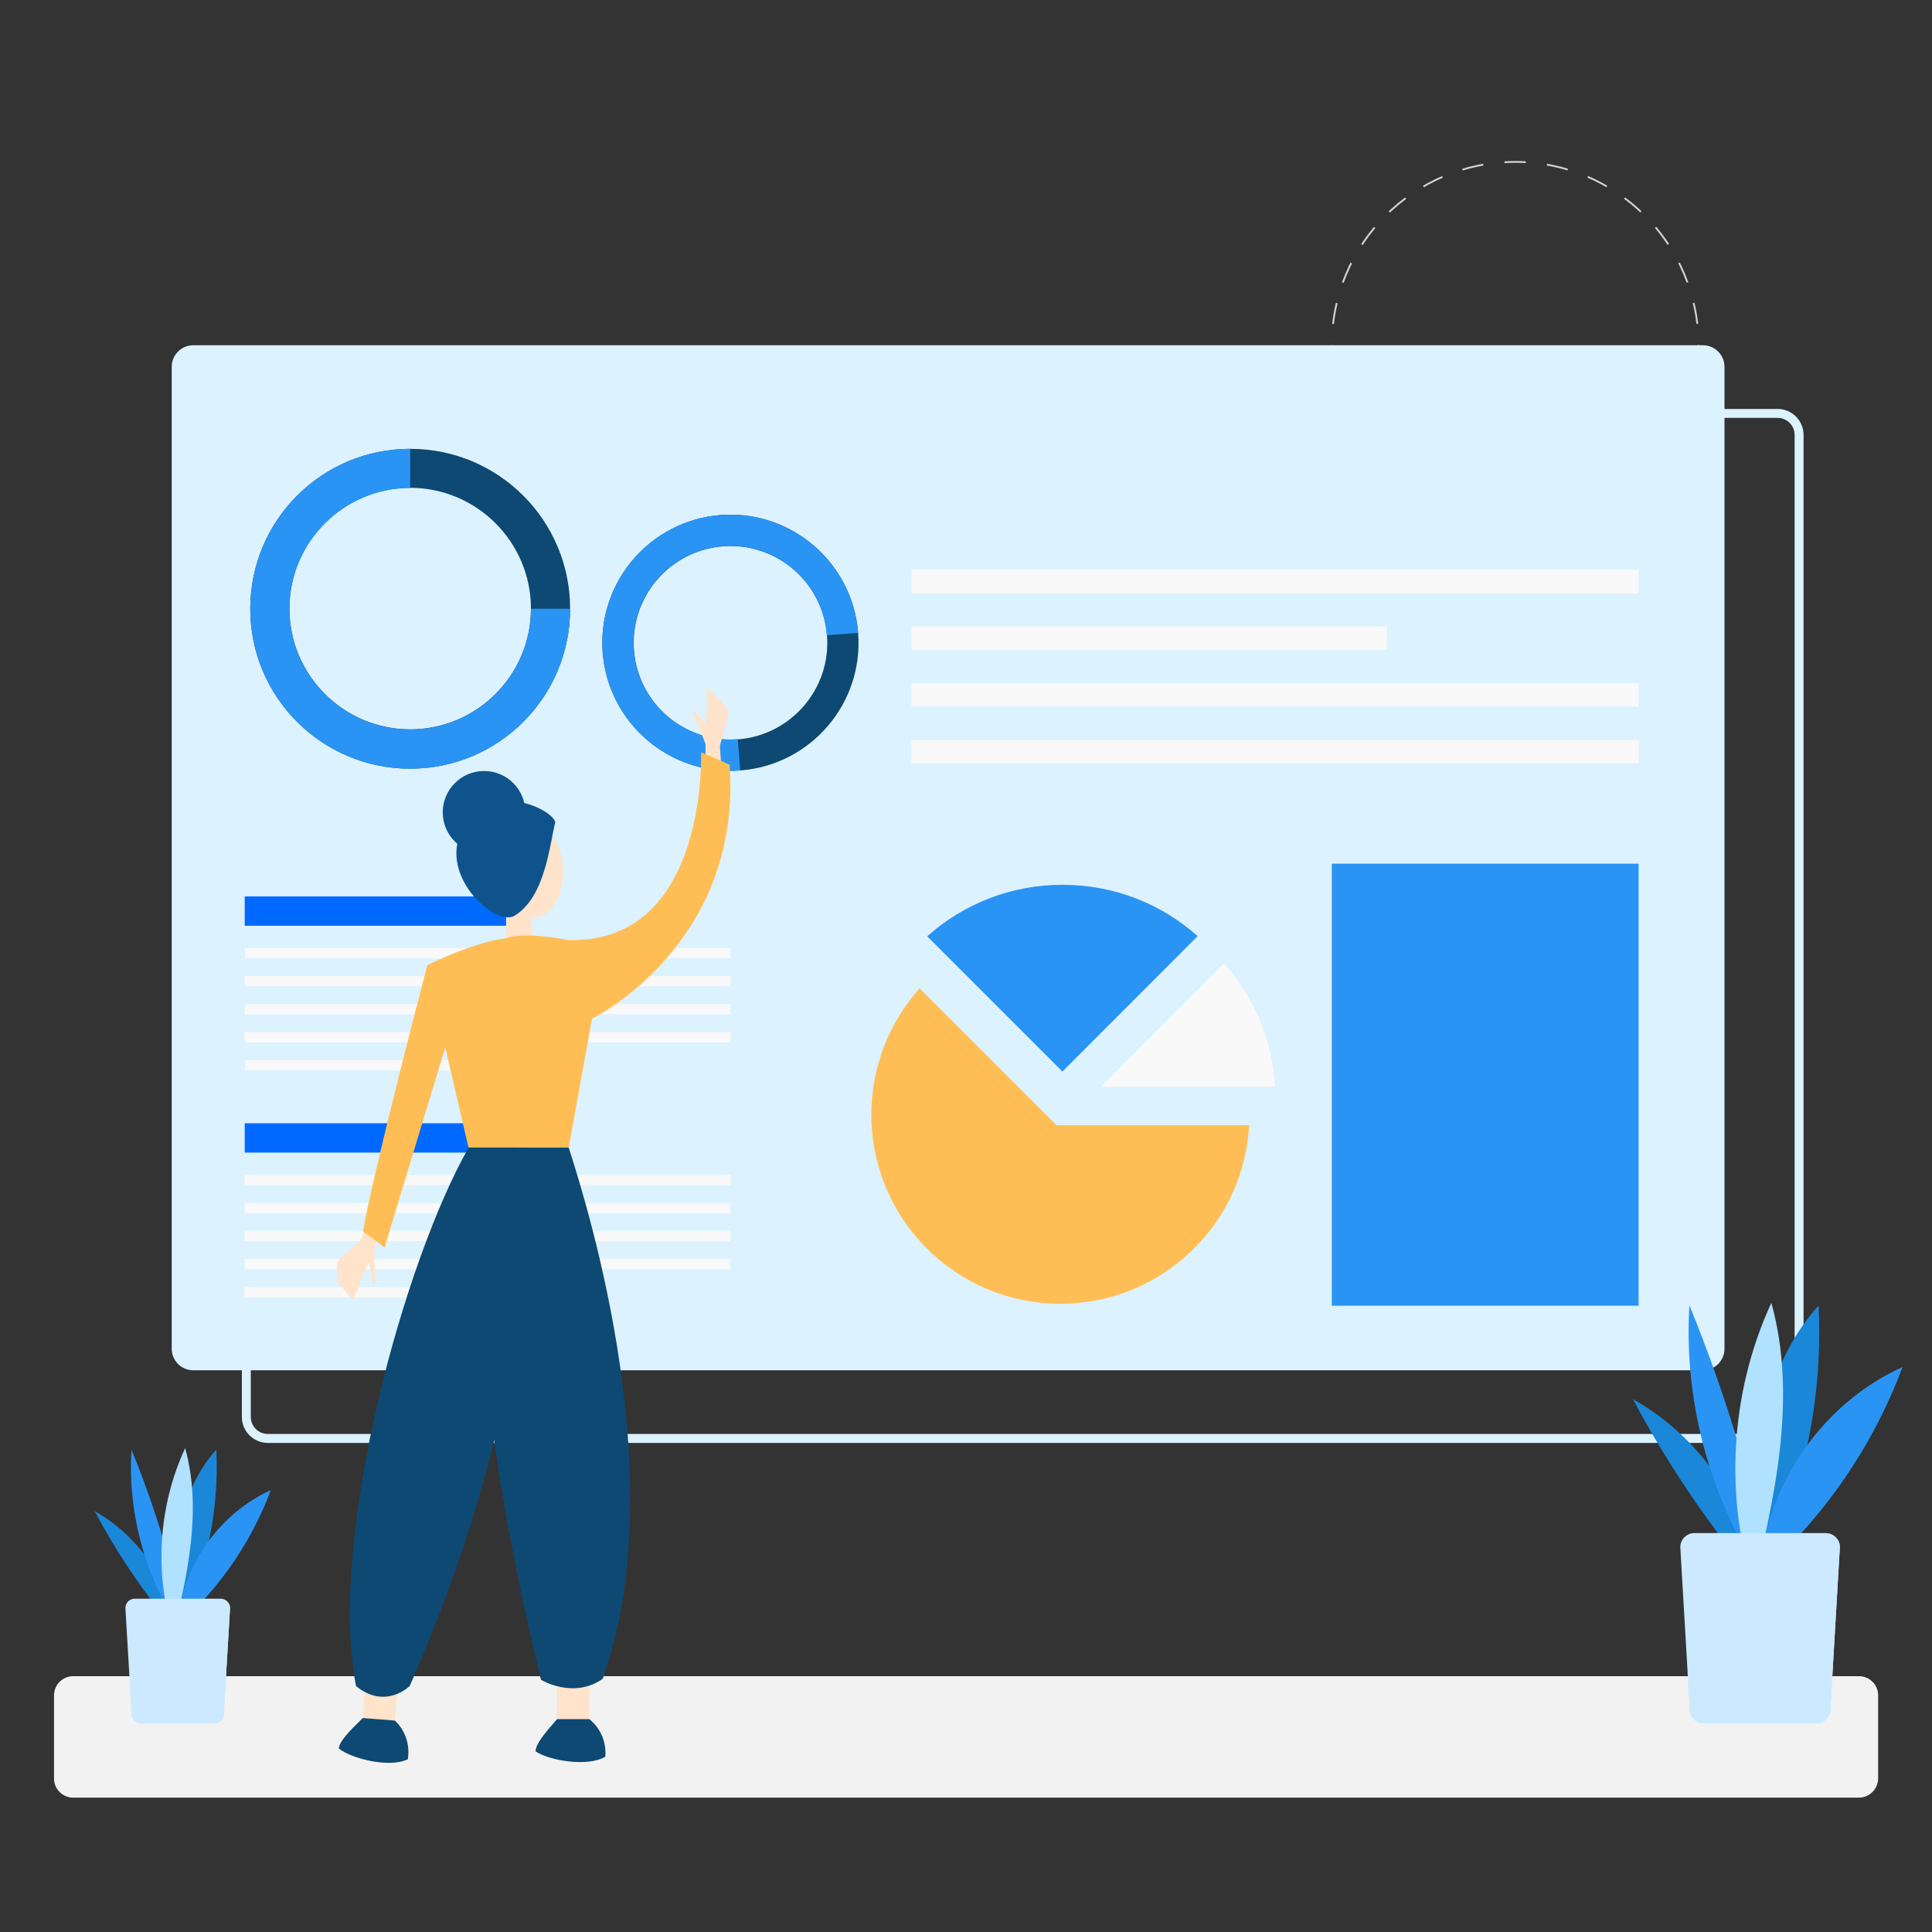 <?xml version="1.0" encoding="utf-8"?>
<!-- Generator: Adobe Illustrator 22.1.0, SVG Export Plug-In . SVG Version: 6.00 Build 0)  -->
<svg version="1.1" id="Layer_1" xmlns="http://www.w3.org/2000/svg" xmlns:xlink="http://www.w3.org/1999/xlink" x="0px" y="0px"
	 viewBox="0 0 1080 1080" style="enable-background:new 0 0 1080 1080;" xml:space="preserve">
<rect x="0" y="0" width="1080" height="1080" fill="#333333" stroke="none"/>
<style type="text/css">
	.st0{fill:#F2F2F2;}
	.st1{fill:none;stroke:#D3D3D3;stroke-miterlimit:10;stroke-dasharray:11.926,11.926;}
	.st2{fill:none;stroke:#DCF2FF;stroke-width:5;stroke-miterlimit:10;}
	.st3{fill:#DCF2FF;}
	.st4{fill:#0D4972;}
	.st5{fill:#2A94F4;}
	.st6{fill:#F9F9F9;}
	.st7{fill:#FFBE55;}
	.st8{fill:#0069FF;}
	.st9{fill:#FFE3CA;}
	.st10{fill:#0E538C;}
	.st11{fill:#1A87D8;}
	.st12{fill:#B0E1FF;}
	.st13{fill:#CCE9FF;}
</style>
<path class="st0" d="M1039.1,1004.9H40.9c-5.9,0-10.7-4.8-10.7-10.7v-46.5c0-5.9,4.8-10.7,10.7-10.7h998.3c5.9,0,10.7,4.8,10.7,10.7
	v46.5C1049.8,1000.1,1045,1004.9,1039.1,1004.9z"/>
<g>
	<circle class="st1" cx="847" cy="193" r="102.5"/>
</g>
<path class="st2" d="M1005.7,243.1v549c0,6.6-5.4,12-12,12h-844c-6.6,0-12-5.4-12-12v-549c0-6.6,5.4-12,12-12h844
	C1000.3,231.1,1005.7,236.5,1005.7,243.1z"/>
<path class="st3" d="M964,205v549c0,6.6-5.4,12-12,12H108c-6.6,0-12-5.4-12-12V205c0-6.6,5.4-12,12-12h844
	C958.6,193,964,198.4,964,205z"/>
<g>
	<path class="st4" d="M229.3,272.7c37.2,0,67.5,30.3,67.5,67.5s-30.3,67.5-67.5,67.5s-67.5-30.3-67.5-67.5S192.1,272.7,229.3,272.7
		 M229.3,250.9c-49.4,0-89.4,40-89.4,89.4s40,89.4,89.4,89.4c49.4,0,89.4-40,89.4-89.4S278.7,250.9,229.3,250.9L229.3,250.9z"/>
	<path class="st5" d="M229.3,272.7 M229.3,250.9L229.3,250.9c-49.4,0-89.4,40-89.4,89.4s40,89.4,89.4,89.4c49.4,0,89.4-40,89.4-89.4
		h-21.9c0,37.2-30.3,67.5-67.5,67.5s-67.5-30.3-67.5-67.5s30.3-67.5,67.5-67.5V250.9z"/>
</g>
<g>
	<path class="st4" d="M462.3,355.2c2.3,29.7-20,55.8-49.8,58.1c-29.7,2.3-55.8-20-58.1-49.8s20-55.8,49.8-58.1
		C433.9,303.1,460,325.4,462.3,355.2 M479.7,353.8c-3.1-39.4-37.5-68.9-76.9-65.9c-39.4,3.1-68.9,37.5-65.9,76.9
		c3.1,39.4,37.5,68.9,76.9,65.9S482.8,393.3,479.7,353.8L479.7,353.8z"/>
	<path class="st5" d="M462.3,355.2 M479.7,353.8L479.7,353.8c-3.1-39.4-37.5-68.9-76.9-65.9c-39.4,3.1-68.9,37.5-65.9,76.9
		c3.1,39.4,37.5,68.9,76.9,65.9l-1.4-17.5c-29.7,2.3-55.8-20-58.1-49.8s20-55.8,49.8-58.1c29.7-2.3,55.8,20,58.1,49.8L479.7,353.8z"
		/>
</g>
<rect x="509.5" y="318.5" class="st6" width="406.5" height="13.3"/>
<rect x="509.5" y="350.2" class="st6" width="265.8" height="13"/>
<rect x="509.5" y="382" class="st6" width="406.5" height="13"/>
<rect x="509.5" y="413.7" class="st6" width="406.5" height="13"/>
<rect x="744.5" y="482.8" class="st5" width="171.5" height="247.1"/>
<g>
	<path class="st6" d="M615.3,607.5l68.9-69c17.1,19.2,27.1,43.3,28.6,69H615.3z"/>
	<path class="st5" d="M518.3,523.4c20.9-18.6,47.5-28.8,75.6-28.8c28.2,0,54.8,10.2,75.6,28.7L593.9,599L518.3,523.4z"/>
	<path class="st7" d="M698.3,629c-3,55.6-49.1,99.8-105.5,99.8c-58.4,0-105.7-47.3-105.7-105.7c0-27.1,10.2-51.9,27-70.6l0.1,0.1
		l76.4,76.4L698.3,629z"/>
</g>
<g>
	<rect x="136.8" y="501.1" class="st8" width="160.4" height="16.4"/>
	<rect x="136.8" y="529.9" class="st6" width="271.5" height="5.7"/>
	<rect x="136.8" y="545.6" class="st6" width="271.5" height="5.7"/>
	<rect x="136.8" y="561.3" class="st6" width="271.5" height="5.7"/>
	<rect x="136.8" y="577" class="st6" width="271.5" height="5.7"/>
	<rect x="136.8" y="592.6" class="st6" width="140.3" height="5.7"/>
</g>
<g>
	<rect x="136.8" y="627.9" class="st8" width="160.4" height="16.4"/>
	<rect x="136.8" y="656.8" class="st6" width="271.5" height="5.7"/>
	<rect x="136.8" y="672.5" class="st6" width="271.5" height="5.7"/>
	<rect x="136.8" y="688.1" class="st6" width="271.5" height="5.7"/>
	<rect x="136.8" y="703.8" class="st6" width="271.5" height="5.7"/>
	<rect x="136.8" y="719.5" class="st6" width="140.3" height="5.7"/>
</g>
<g>
	<path class="st9" d="M394.4,427v-11c0,0-4-11-8-19c3,1,8,8,8,8s2-17,0-21c13,11,13,15,13,15l-5,18l1,14L394.4,427z"/>
	<path class="st9" d="M206.4,684l-6,11c0,0-12,8-12,12s0,9,0,9l9,11c0,0,8-22,9-21c1,5,1,11,3,12c1-6-2-21,2-26S206.4,684,206.4,684
		z"/>
	
		<rect x="204.3" y="922.1" transform="matrix(0.997 7.825331e-02 -7.825331e-02 0.997 74.341 -13.807)" class="st9" width="18" height="39"/>
	<path class="st4" d="M202.8,960.4c-7.6,7.4-13.1,13-13.4,17c6.6,5.5,28.2,11.2,38.6,6c2.1-13.9-7.3-21.6-7.3-21.6L202.8,960.4z"/>
	<rect x="311.4" y="922" class="st9" width="18" height="39"/>
	<path class="st4" d="M317.9,641.5c12,37,58,188,19,297c-16.5,11.5-34.5,0.5-34.5,0.5s-40.5-160.5-29.5-225.5s12.5-72,12.5-72H317.9
		z"/>
	<rect x="282.9" y="493.5" class="st9" width="14.5" height="31"/>
	<path class="st9" d="M314.8,485.9c0,14.7-5.6,26.7-17.5,26.7c-11.9,0-25.5-11.9-25.5-26.7c0-14.7,9.6-26.7,21.5-26.7
		S314.8,471.2,314.8,485.9z"/>
	<path class="st10" d="M310.4,459.6c-3.2,12.7-5.6,42.2-23.1,52.5c-11.1,5.6-43.8-23.9-27.9-50.1
		C275.4,435.8,308.8,452.5,310.4,459.6z"/>
	<circle class="st10" cx="270.6" cy="454.1" r="23.1"/>
	<path class="st7" d="M282.9,524.5c-18,2-44,15-44,15s-30,114-36,149c9,6,12,9,12,9l34-112l13,56h56l13-72c0,0,84-41,77-142
		c-16-7-16-7-16-7s4,107-74,105C317.9,525.5,292.9,520.5,282.9,524.5z"/>
	<path class="st4" d="M262,641.5c-35,61-79,216-63,301c16.5,13.5,30,0,30,0s60-131,59-225c4-56,0-76,0-76H262z"/>
	<path class="st4" d="M311.4,961c-7,8-12,14-12,18c7,5,29,9,39,3c1-14-9-21-9-21H311.4z"/>
</g>
<g>
	<g>
		<g>
			<g>
				<path class="st11" d="M980.8,874.2c-8.2-38.5-33.7-72.9-68-92.1c18.4,34.7,40.3,67.4,65.5,97.6L980.8,874.2z"/>
			</g>
			<g>
				<path class="st5" d="M990,888.7c-32.7-45.7-49.1-102.9-45.6-159c21.2,51.8,37.2,105.7,47.7,160.6L990,888.7z"/>
			</g>
			<g>
				<path class="st11" d="M980.7,890.3c-1-28.1-2-56.5,2.4-84.3c4.4-27.8,14.6-55.3,33.5-76.2c2.9,57.6-11.1,115.9-39.6,166
					L980.7,890.3z"/>
			</g>
			<g>
				<path class="st12" d="M982,892.8c-18.4-53.2-15.4-113.4,8.2-164.5c14.8,53.4,1.7,110-11.4,163.8L982,892.8z"/>
			</g>
			<g>
				<path class="st5" d="M984.5,873.1c5.1-46.7,36.2-89.6,79-108.9c-17.3,46.5-47,88.4-85.1,120.3L984.5,873.1z"/>
			</g>
		</g>
		<path class="st13" d="M1028.5,864.9l-5.3,90.6c0,4.4-3.6,7.9-7.9,7.9h-62.8c-4.4,0-7.9-3.6-7.9-7.9l-1.2-20.5l-4.1-70.1
			c0-4.4,3.6-7.9,7.9-7.9h73.4c2.9,0,5.4,1.5,6.8,3.8v0C1028.1,862,1028.5,863.4,1028.5,864.9z"/>
		<g>
			<path class="st13" d="M1028.5,864.9l-5.3,90.6c0,4.4-3.6,7.9-7.9,7.9h-62.8c-4.4,0-7.9-3.6-7.9-7.9l-1.2-20.5
				c29.3-8.4,59.5-44.6,84-74.2C1028.1,862,1028.5,863.4,1028.5,864.9z"/>
		</g>
	</g>
	<g>
		<g>
			<g>
				<path class="st11" d="M97.4,905c-5.4-25.2-22-47.7-44.5-60.3c12,22.7,26.4,44.1,42.9,63.9L97.4,905z"/>
			</g>
			<g>
				<path class="st5" d="M103.4,914.5C82,884.6,71.2,847.2,73.5,810.4c13.9,33.9,24.4,69.2,31.2,105.2L103.4,914.5z"/>
			</g>
			<g>
				<path class="st11" d="M97.3,915.5c-0.7-18.4-1.3-37,1.6-55.2s9.6-36.2,22-49.9c1.9,37.7-7.2,75.9-26,108.7L97.3,915.5z"/>
			</g>
			<g>
				<path class="st12" d="M98.1,917.2c-12.1-34.8-10.1-74.3,5.4-107.7c9.7,34.9,1.1,72-7.5,107.2L98.1,917.2z"/>
			</g>
			<g>
				<path class="st5" d="M99.7,904.3c3.3-30.5,23.7-58.7,51.7-71.3c-11.4,30.5-30.8,57.9-55.7,78.8L99.7,904.3z"/>
			</g>
		</g>
		<path class="st13" d="M128.6,898.9l-3.5,59.3c0,2.9-2.3,5.2-5.2,5.2H78.8c-2.9,0-5.2-2.3-5.2-5.2l-0.8-13.4l-2.7-45.9
			c0-2.9,2.3-5.2,5.2-5.2h48.1c1.9,0,3.5,1,4.4,2.5v0C128.3,897,128.6,897.9,128.6,898.9z"/>
		<g>
			<path class="st13" d="M128.6,898.9l-3.5,59.3c0,2.9-2.3,5.2-5.2,5.2H78.8c-2.9,0-5.2-2.3-5.2-5.2l-0.8-13.4
				c19.2-5.5,39-29.2,55-48.6C128.3,897,128.6,897.9,128.6,898.9z"/>
		</g>
	</g>
</g>
</svg>
